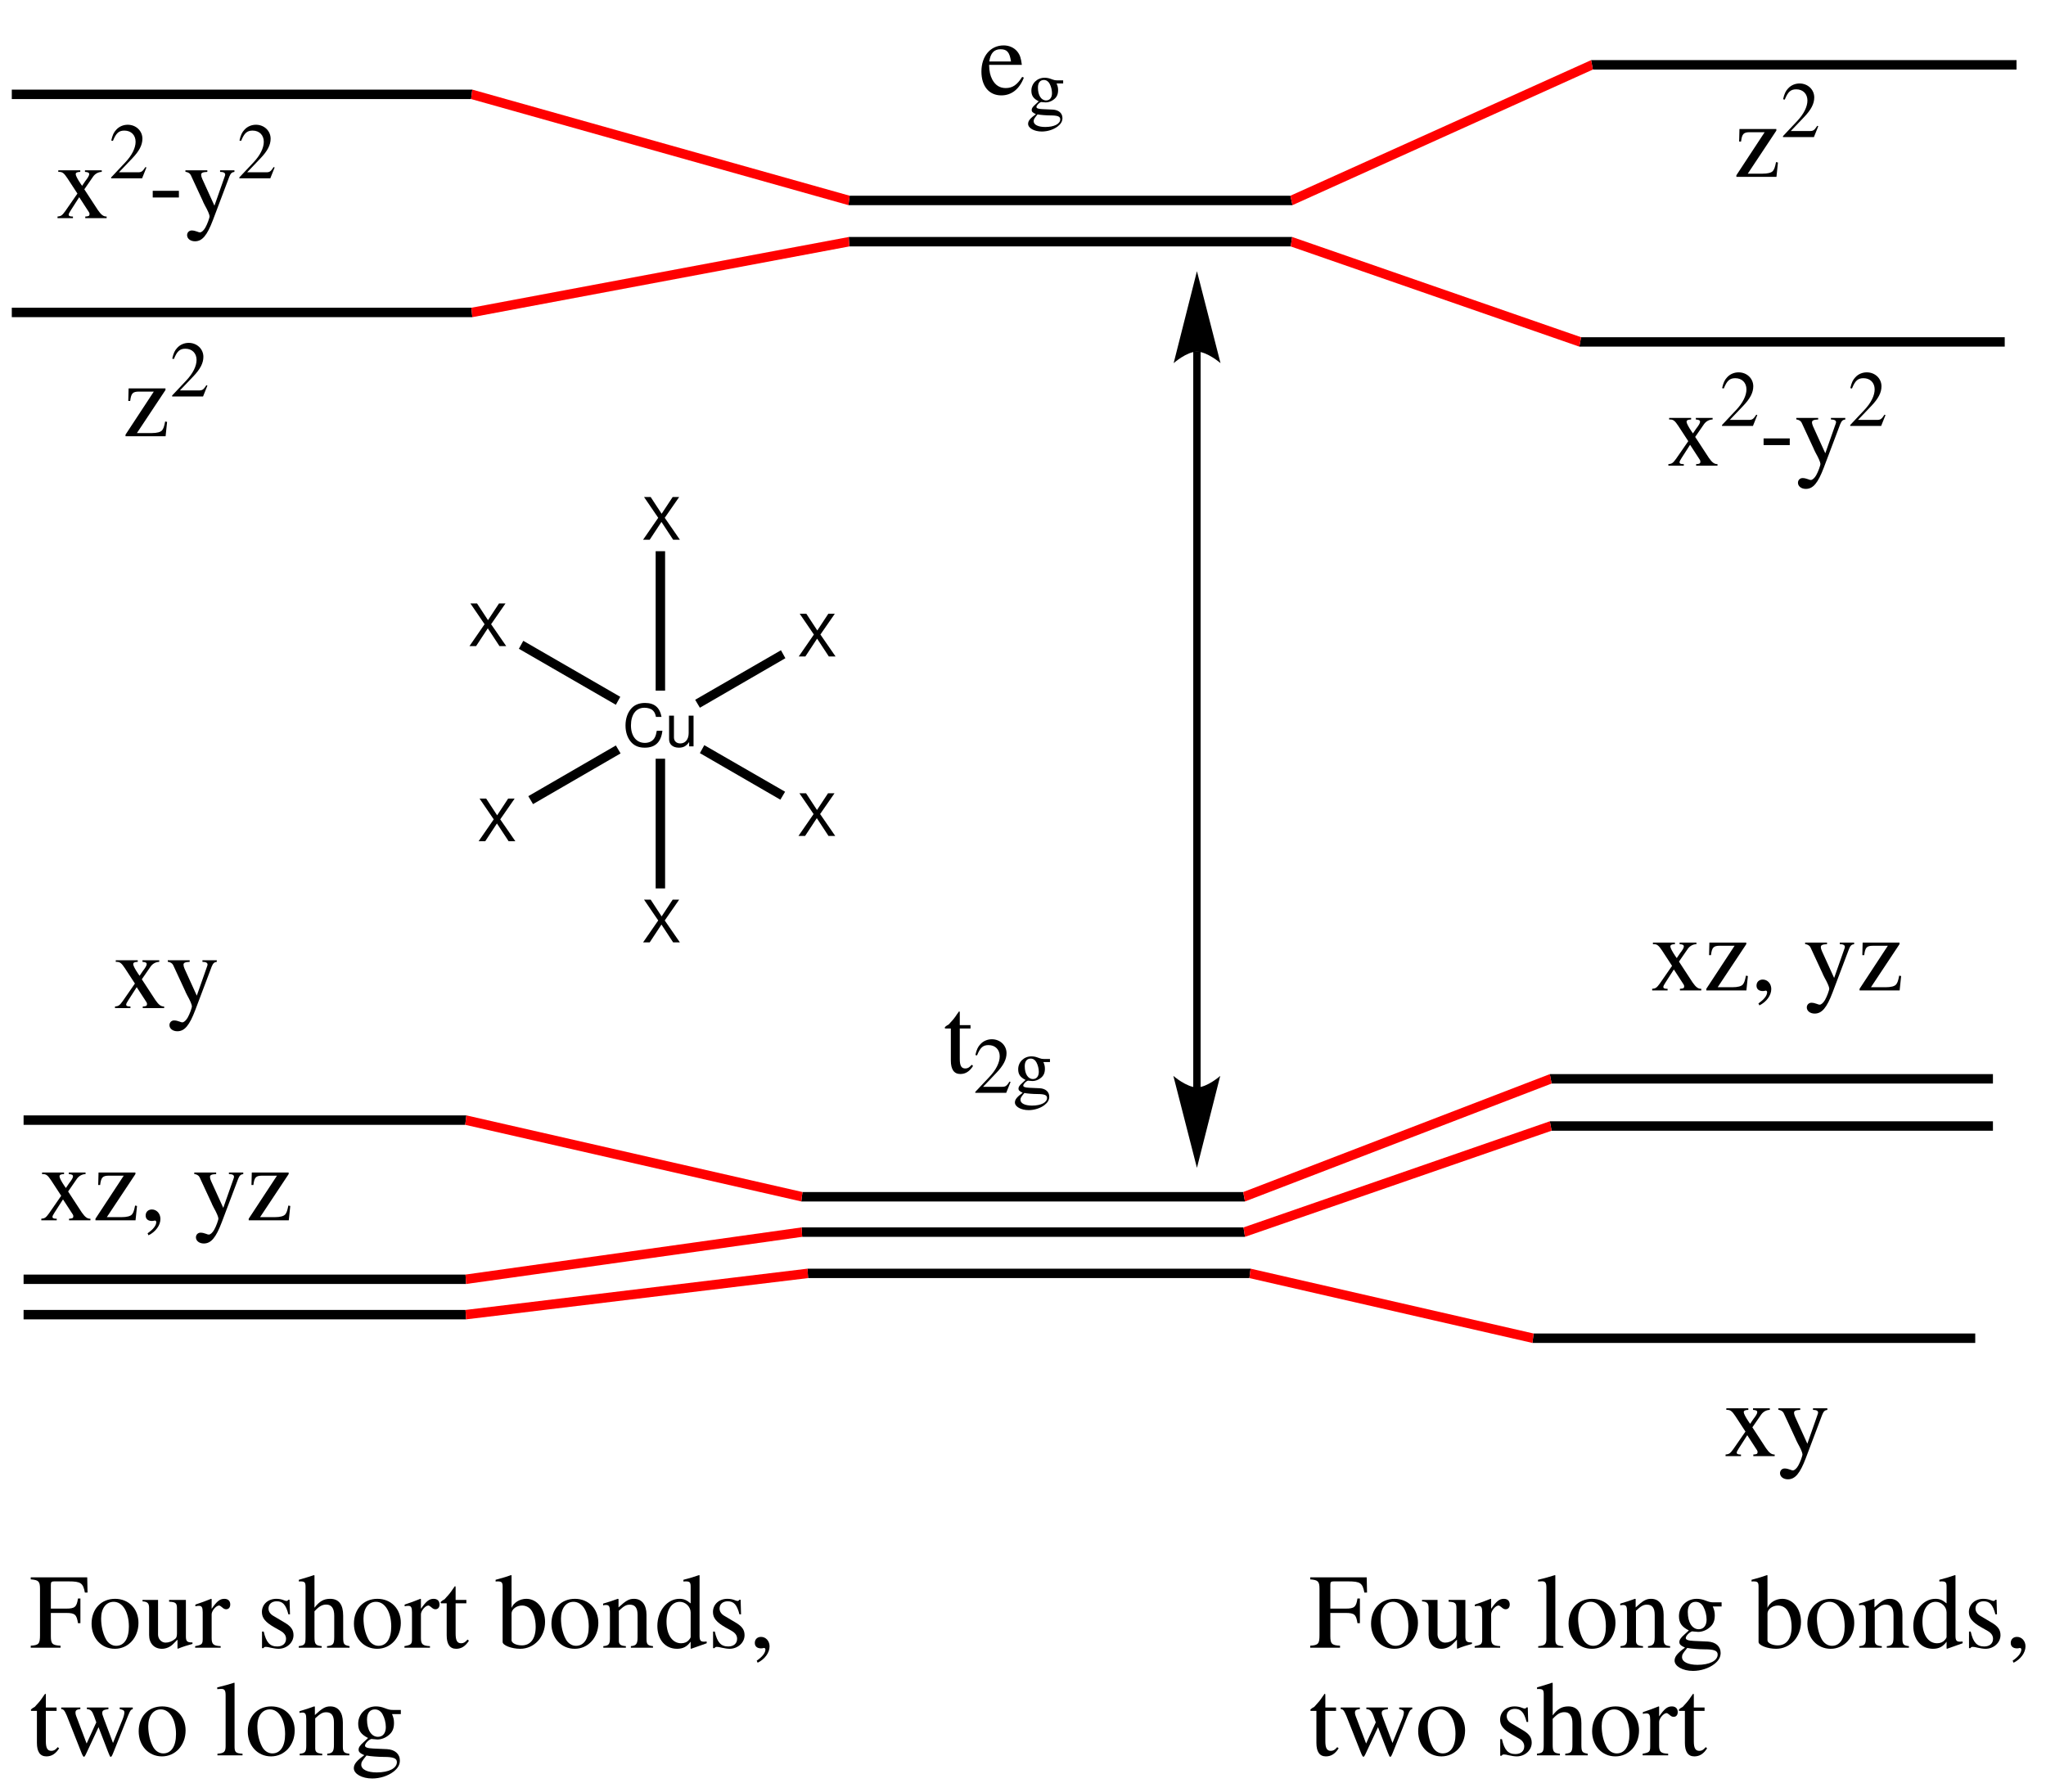 <?xml version="1.0" encoding="UTF-8"?>
<svg width="347pt" version="1.1" xmlns="http://www.w3.org/2000/svg" height="304pt" viewBox="0 0 347 304" xmlns:xlink="http://www.w3.org/1999/xlink">
 <defs>
  <clipPath id="Clip0">
   <path d="M0 0 L347 0 L347 304 L0 304 L0 0 Z" transform="translate(0, 0)"/>
  </clipPath>
 </defs>
 <g id="Background">
  <g id="Group1" clip-path="url(#Clip0)">
   <path style="fill:#000000; fill-rule:nonzero;stroke:none;" d="M78.1 0 L77.9 1.6 L0 1.6 L0 0 L78.1 0 Z" transform="translate(2, 15.2)"/>
   <path style="fill:#000000; fill-rule:nonzero;stroke:none;" d="M77.95 0 L78.1 1.6 L0 1.6 L0 0 L77.95 0 Z" transform="translate(2, 52.2)"/>
   <path style="fill:#000000; fill-rule:nonzero;stroke:none;" d="M75.1 0 L74.9 1.6 L0 1.6 L0 0 L75.1 0 Z" transform="translate(4, 189.2)"/>
   <path style="fill:#000000; fill-rule:nonzero;stroke:none;" d="M74.95 0 L75.05 1.6 L0 1.6 L0 0 L74.95 0 Z" transform="translate(4, 216.2)"/>
   <path style="fill:#000000; fill-rule:nonzero;stroke:none;" d="M74.95 0 L75.05 1.6 L0 1.6 L0 0 L74.95 0 Z" transform="translate(4, 222.2)"/>
   <path style="fill:#000000; fill-rule:nonzero;stroke:none;" d="M74.95 0 L75.3 1.6 L0 1.6 L0.2 0 L74.95 0 Z" transform="translate(143.9, 33.2)"/>
   <path style="fill:#000000; fill-rule:nonzero;stroke:none;" d="M75.2 0 L74.95 1.6 L0.1 1.6 L0 0 L75.2 0 Z" transform="translate(143.95, 40.2)"/>
   <path style="fill:#000000; fill-rule:nonzero;stroke:none;" d="M72.15 0 L72.15 1.6 L0.3 1.6 L0 0 L72.15 0 Z" transform="translate(269.85, 10.2)"/>
   <path style="fill:#000000; fill-rule:nonzero;stroke:none;" d="M72.15 0 L72.15 1.6 L0 1.6 L0.3 0 L72.15 0 Z" transform="translate(267.85, 57.2)"/>
   <path style="fill:#000000; fill-rule:nonzero;stroke:none;" d="M75.15 0 L75.15 1.6 L0.3 1.6 L0 0 L75.15 0 Z" transform="translate(262.85, 182.2)"/>
   <path style="fill:#000000; fill-rule:nonzero;stroke:none;" d="M75.15 0 L75.15 1.6 L0.3 1.6 L0 0 L75.15 0 Z" transform="translate(262.85, 190.2)"/>
   <path style="fill:#000000; fill-rule:nonzero;stroke:none;" d="M75.1 0 L75.1 1.6 L0 1.6 L0.2 0 L75.1 0 Z" transform="translate(259.9, 226.2)"/>
   <path style="fill:#000000; fill-rule:nonzero;stroke:none;" d="M74.95 0 L75.25 1.6 L0 1.6 L0.2 0 L74.95 0 Z" transform="translate(135.9, 202.2)"/>
   <path style="fill:#000000; fill-rule:nonzero;stroke:none;" d="M74.95 0 L75.2 1.6 L0.1 1.6 L0 0 L74.95 0 Z" transform="translate(135.95, 208.2)"/>
   <path style="fill:#000000; fill-rule:nonzero;stroke:none;" d="M75.15 0 L74.95 1.6 L0.1 1.6 L0 0 L75.15 0 Z" transform="translate(136.95, 215.2)"/>
   <path style="fill:#ff0000; fill-rule:nonzero;stroke:none;" d="M0.149 13.6 L0 12 L64 0 L64.1 1.6 L0.149 13.6 Z" transform="translate(79.95, 40.2)"/>
   <path style="fill:#ff0000; fill-rule:nonzero;stroke:none;" d="M0 1.6 L0.199 0 L64.2 18 L64 19.6 L0 1.6 Z" transform="translate(79.9, 15.2)"/>
   <path style="fill:#ff0000; fill-rule:nonzero;stroke:none;" d="M51 0 L51.3 1.6 L0.35 24.6 L0 23 L51 0 Z" transform="translate(218.85, 10.2)"/>
   <path style="fill:#ff0000; fill-rule:nonzero;stroke:none;" d="M49.25 17 L48.95 18.6 L0 1.6 L0.25 0 L49.25 17 Z" transform="translate(218.9, 40.2)"/>
   <path style="fill:#ff0000; fill-rule:nonzero;stroke:none;" d="M0 1.6 L0.199 0 L57.2 13 L57 14.6 L0 1.6 Z" transform="translate(78.9, 189.2)"/>
   <path style="fill:#ff0000; fill-rule:nonzero;stroke:none;" d="M52 0 L52.3 1.6 L0.3 21.6 L0 20 L52 0 Z" transform="translate(210.85, 182.2)"/>
   <path style="fill:#ff0000; fill-rule:nonzero;stroke:none;" d="M48.2 11 L48 12.6 L0 1.6 L0.2 0 L48.2 11 Z" transform="translate(211.9, 215.2)"/>
   <path style="fill:#ff0000; fill-rule:nonzero;stroke:none;" d="M51.95 0 L52.25 1.6 L0.25 19.6 L0 18 L51.95 0 Z" transform="translate(210.9, 190.2)"/>
   <path style="fill:#ff0000; fill-rule:nonzero;stroke:none;" d="M0.1 9.6 L0 8 L57 0 L57.1 1.6 L0.1 9.6 Z" transform="translate(78.95, 208.2)"/>
   <path style="fill:#ff0000; fill-rule:nonzero;stroke:none;" d="M0.1 8.6 L0 7 L58 0 L58.1 1.6 L0.1 8.6 Z" transform="translate(78.95, 215.2)"/>
   <path style="fill:#000000; fill-rule:evenodd;stroke:none;" d="M4.707 8.113 L8.332 8.113 L8.332 7.844 C7.773 7.844 7.414 7.555 6.856 6.762 L4.547 3.227 L6.043 1.062 C6.387 0.574 6.926 0.285 7.504 0.27 L7.504 0 L4.656 0 L4.656 0.27 C5.195 0.305 5.375 0.414 5.375 0.664 C5.375 0.883 5.16 1.262 4.707 1.836 C4.512 2.125 4.328 2.398 4.168 2.633 C4.094 2.504 4.004 2.379 3.914 2.27 C3.391 1.496 3.086 0.898 3.086 0.664 C3.086 0.395 3.32 0.285 3.859 0.27 L3.859 0 L0.129 0 L0.129 0.27 L0.289 0.27 C0.832 0.27 1.121 0.504 1.68 1.352 L3.375 3.949 L1.316 6.922 C0.777 7.664 0.598 7.789 0 7.844 L0 8.113 L2.617 8.113 L2.617 7.844 C2.094 7.844 1.895 7.754 1.895 7.52 C1.895 7.391 2.004 7.156 2.258 6.777 L3.68 4.562 L5.32 7.086 C5.395 7.195 5.43 7.285 5.43 7.41 C5.43 7.734 5.305 7.809 4.707 7.844 L4.707 8.113 Z" transform="translate(9.755, 28.887)"/>
   <path style="fill:#000000; fill-rule:evenodd;stroke:none;" d="M5.984 7.246 L5.812 7.18 C5.312 7.945 5.137 8.066 4.535 8.066 L1.32 8.066 L3.578 5.699 C4.777 4.449 5.301 3.43 5.301 2.367 C5.301 1.035 4.211 0 2.812 0 C2.07 0 1.371 0.293 0.875 0.832 C0.445 1.289 0.242 1.719 0.016 2.676 L0.297 2.742 C0.836 1.41 1.305 0.992 2.246 0.992 C3.391 0.992 4.145 1.762 4.145 2.891 C4.145 3.953 3.523 5.191 2.395 6.387 L0 8.93 L0 9.09 L5.246 9.09 L5.984 7.246 Z" transform="translate(18.852, 21.16)"/>
   <path style="fill:#000000; fill-rule:evenodd;stroke:none;" d="M0 0 L0 1.133 L4.438 1.133 L4.438 0 L0 0 Z" transform="translate(25.903, 32.367)"/>
   <path style="fill:#000000; fill-rule:evenodd;stroke:none;" d="M8.312 0 L5.879 0 L5.879 0.27 C6.453 0.27 6.742 0.43 6.742 0.719 C6.742 0.793 6.726 0.898 6.672 1.027 L4.922 6.004 L2.848 1.441 C2.738 1.188 2.668 0.938 2.668 0.754 C2.668 0.43 2.938 0.305 3.715 0.27 L3.715 0 L0 0 L0 0.25 C0.469 0.324 0.773 0.52 0.918 0.828 L2.973 5.266 L3.027 5.41 L3.297 5.949 C3.785 6.816 4.074 7.5 4.094 7.789 C4.109 8.059 3.695 9.176 3.371 9.734 C3.102 10.207 2.738 10.531 2.469 10.531 C2.359 10.531 2.199 10.492 2 10.402 C1.676 10.277 1.351 10.207 1.062 10.207 C0.629 10.207 0.285 10.547 0.285 11 C0.285 11.594 0.848 12.043 1.621 12.043 C2.848 12.043 3.676 11.055 4.668 8.438 L7.445 1.082 C7.68 0.504 7.879 0.324 8.312 0.27 L8.312 0 Z" transform="translate(31.447, 28.887)"/>
   <path style="fill:#000000; fill-rule:evenodd;stroke:none;" d="M5.984 7.246 L5.812 7.18 C5.312 7.945 5.137 8.066 4.535 8.066 L1.32 8.066 L3.578 5.699 C4.777 4.449 5.301 3.43 5.301 2.367 C5.301 1.035 4.211 0 2.812 0 C2.07 0 1.371 0.293 0.875 0.832 C0.445 1.289 0.242 1.719 0.016 2.676 L0.297 2.742 C0.836 1.41 1.305 0.992 2.246 0.992 C3.391 0.992 4.144 1.762 4.144 2.891 C4.144 3.953 3.523 5.191 2.394 6.387 L0 8.93 L0 9.09 L5.246 9.09 L5.984 7.246 Z" transform="translate(40.596, 21.16)"/>
   <path style="fill:#000000; fill-rule:evenodd;stroke:none;" d="M7.051 5.68 L6.726 5.606 C6.543 6.508 6.438 6.797 6.203 7.102 C5.949 7.41 5.336 7.574 4.418 7.574 L1.93 7.574 L6.777 0.27 L6.777 0 L0.523 0 L0.469 2.125 L0.793 2.125 C0.953 0.809 1.226 0.539 2.309 0.539 L4.797 0.539 L0 7.844 L0 8.113 L6.797 8.113 L7.051 5.68 Z" transform="translate(21.288, 65.887)"/>
   <path style="fill:#000000; fill-rule:evenodd;stroke:none;" d="M5.984 7.246 L5.812 7.18 C5.312 7.945 5.137 8.066 4.535 8.066 L1.32 8.066 L3.578 5.699 C4.777 4.449 5.301 3.43 5.301 2.367 C5.301 1.035 4.211 0 2.812 0 C2.07 0 1.371 0.293 0.875 0.832 C0.445 1.289 0.242 1.719 0.016 2.676 L0.297 2.742 C0.836 1.41 1.305 0.992 2.246 0.992 C3.391 0.992 4.144 1.762 4.144 2.891 C4.144 3.953 3.523 5.191 2.394 6.387 L0 8.93 L0 9.09 L5.246 9.09 L5.984 7.246 Z" transform="translate(29.193, 58.16)"/>
   <path style="fill:#000000; fill-rule:evenodd;stroke:none;" d="M7.051 5.68 L6.727 5.606 C6.543 6.508 6.438 6.797 6.203 7.102 C5.95 7.41 5.336 7.574 4.418 7.574 L1.93 7.574 L6.778 0.27 L6.778 0 L0.524 0 L0.469 2.125 L0.793 2.125 C0.953 0.809 1.227 0.539 2.309 0.539 L4.797 0.539 L0 7.844 L0 8.113 L6.797 8.113 L7.051 5.68 Z" transform="translate(294.488, 21.887)"/>
   <path style="fill:#000000; fill-rule:evenodd;stroke:none;" d="M5.984 7.246 L5.812 7.18 C5.312 7.945 5.136 8.066 4.535 8.066 L1.32 8.066 L3.578 5.699 C4.777 4.449 5.3 3.43 5.3 2.367 C5.3 1.035 4.21 0 2.812 0 C2.07 0 1.371 0.293 0.875 0.832 C0.445 1.289 0.242 1.719 0.015 2.676 L0.296 2.742 C0.835 1.41 1.304 0.992 2.246 0.992 C3.39 0.992 4.144 1.762 4.144 2.891 C4.144 3.953 3.523 5.191 2.394 6.387 L0 8.93 L0 9.09 L5.246 9.09 L5.984 7.246 Z" transform="translate(302.394, 14.16)"/>
   <path style="fill:#000000; fill-rule:evenodd;stroke:none;" d="M4.707 8.113 L8.332 8.113 L8.332 7.844 C7.774 7.844 7.414 7.555 6.856 6.762 L4.547 3.227 L6.043 1.062 C6.387 0.574 6.926 0.285 7.504 0.27 L7.504 0 L4.656 0 L4.656 0.27 C5.195 0.305 5.375 0.414 5.375 0.664 C5.375 0.883 5.16 1.262 4.707 1.836 C4.512 2.125 4.328 2.398 4.168 2.633 C4.094 2.504 4.004 2.379 3.914 2.27 C3.391 1.496 3.086 0.898 3.086 0.664 C3.086 0.395 3.32 0.285 3.859 0.27 L3.859 0 L0.129 0 L0.129 0.27 L0.289 0.27 C0.832 0.27 1.121 0.504 1.68 1.352 L3.375 3.949 L1.316 6.922 C0.777 7.664 0.598 7.789 0 7.844 L0 8.113 L2.617 8.113 L2.617 7.844 C2.094 7.844 1.895 7.754 1.895 7.52 C1.895 7.391 2.004 7.156 2.258 6.777 L3.68 4.562 L5.32 7.086 C5.395 7.195 5.43 7.285 5.43 7.41 C5.43 7.734 5.305 7.809 4.707 7.844 L4.707 8.113 Z" transform="translate(282.955, 70.887)"/>
   <path style="fill:#000000; fill-rule:evenodd;stroke:none;" d="M5.984 7.246 L5.812 7.18 C5.312 7.945 5.136 8.066 4.535 8.066 L1.32 8.066 L3.578 5.699 C4.777 4.449 5.301 3.43 5.301 2.367 C5.301 1.035 4.211 0 2.812 0 C2.07 0 1.371 0.293 0.875 0.832 C0.445 1.289 0.242 1.719 0.015 2.676 L0.297 2.742 C0.836 1.41 1.304 0.992 2.246 0.992 C3.39 0.992 4.144 1.762 4.144 2.891 C4.144 3.953 3.523 5.191 2.394 6.387 L0 8.93 L0 9.09 L5.246 9.09 L5.984 7.246 Z" transform="translate(292.053, 63.16)"/>
   <path style="fill:#000000; fill-rule:evenodd;stroke:none;" d="M0 0 L0 1.133 L4.437 1.133 L4.437 0 L0 0 Z" transform="translate(299.104, 74.367)"/>
   <path style="fill:#000000; fill-rule:evenodd;stroke:none;" d="M8.313 0 L5.879 0 L5.879 0.27 C6.454 0.27 6.743 0.43 6.743 0.719 C6.743 0.793 6.727 0.898 6.672 1.027 L4.922 6.004 L2.848 1.441 C2.739 1.188 2.668 0.938 2.668 0.754 C2.668 0.43 2.938 0.305 3.715 0.27 L3.715 0 L0 0 L0 0.25 C0.469 0.324 0.774 0.52 0.918 0.828 L2.973 5.266 L3.028 5.41 L3.297 5.949 C3.786 6.816 4.075 7.5 4.094 7.789 C4.11 8.059 3.696 9.176 3.372 9.734 C3.102 10.207 2.739 10.531 2.469 10.531 C2.36 10.531 2.2 10.492 2 10.402 C1.676 10.277 1.352 10.207 1.063 10.207 C0.629 10.207 0.286 10.547 0.286 11 C0.286 11.594 0.848 12.043 1.622 12.043 C2.848 12.043 3.676 11.055 4.668 8.438 L7.446 1.082 C7.68 0.504 7.879 0.324 8.313 0.27 L8.313 0 Z" transform="translate(304.647, 70.887)"/>
   <path style="fill:#000000; fill-rule:evenodd;stroke:none;" d="M5.984 7.246 L5.812 7.18 C5.312 7.945 5.137 8.066 4.535 8.066 L1.32 8.066 L3.578 5.699 C4.777 4.449 5.301 3.43 5.301 2.367 C5.301 1.035 4.211 0 2.812 0 C2.07 0 1.371 0.293 0.875 0.832 C0.445 1.289 0.242 1.719 0.016 2.676 L0.297 2.742 C0.836 1.41 1.305 0.992 2.246 0.992 C3.391 0.992 4.144 1.762 4.144 2.891 C4.144 3.953 3.523 5.191 2.394 6.387 L0 8.93 L0 9.09 L5.246 9.09 L5.984 7.246 Z" transform="translate(313.796, 63.16)"/>
   <path style="fill:#000000; fill-rule:evenodd;stroke:none;" d="M4.707 8.113 L8.332 8.113 L8.332 7.843 C7.773 7.843 7.414 7.554 6.856 6.761 L4.547 3.226 L6.043 1.062 C6.387 0.574 6.926 0.285 7.504 0.269 L7.504 0 L4.656 0 L4.656 0.269 C5.195 0.304 5.375 0.414 5.375 0.664 C5.375 0.883 5.16 1.261 4.707 1.836 C4.512 2.125 4.328 2.398 4.168 2.633 C4.094 2.504 4.004 2.379 3.914 2.269 C3.391 1.496 3.086 0.898 3.086 0.664 C3.086 0.394 3.32 0.285 3.859 0.269 L3.859 0 L0.129 0 L0.129 0.269 L0.289 0.269 C0.832 0.269 1.121 0.504 1.68 1.351 L3.375 3.949 L1.316 6.922 C0.777 7.664 0.598 7.789 0 7.843 L0 8.113 L2.617 8.113 L2.617 7.843 C2.094 7.843 1.895 7.754 1.895 7.519 C1.895 7.39 2.004 7.156 2.258 6.777 L3.68 4.562 L5.32 7.086 C5.394 7.195 5.43 7.285 5.43 7.41 C5.43 7.734 5.305 7.808 4.707 7.843 L4.707 8.113 Z" transform="translate(19.505, 162.887)"/>
   <path style="fill:#000000; fill-rule:evenodd;stroke:none;" d="M8.312 0 L5.879 0 L5.879 0.269 C6.453 0.269 6.742 0.429 6.742 0.718 C6.742 0.793 6.727 0.898 6.672 1.027 L4.922 6.004 L2.848 1.441 C2.738 1.187 2.668 0.937 2.668 0.754 C2.668 0.429 2.938 0.304 3.715 0.269 L3.715 0 L0 0 L0 0.25 C0.469 0.324 0.773 0.519 0.918 0.828 L2.973 5.265 L3.027 5.41 L3.297 5.949 C3.785 6.816 4.074 7.5 4.094 7.789 C4.109 8.058 3.695 9.176 3.371 9.734 C3.102 10.207 2.738 10.531 2.469 10.531 C2.359 10.531 2.199 10.492 2 10.402 C1.676 10.277 1.352 10.207 1.062 10.207 C0.629 10.207 0.285 10.547 0.285 11 C0.285 11.593 0.848 12.043 1.621 12.043 C2.848 12.043 3.676 11.054 4.668 8.437 L7.445 1.082 C7.68 0.504 7.879 0.324 8.312 0.269 L8.312 0 Z" transform="translate(28.454, 162.887)"/>
   <path style="fill:#000000; fill-rule:evenodd;stroke:none;" d="M4.707 8.113 L8.332 8.113 L8.332 7.843 C7.774 7.843 7.414 7.554 6.856 6.761 L4.547 3.226 L6.043 1.062 C6.387 0.574 6.926 0.285 7.504 0.269 L7.504 0 L4.657 0 L4.657 0.269 C5.196 0.304 5.375 0.414 5.375 0.664 C5.375 0.883 5.16 1.261 4.707 1.836 C4.512 2.125 4.328 2.398 4.168 2.633 C4.094 2.504 4.004 2.379 3.914 2.269 C3.391 1.496 3.086 0.898 3.086 0.664 C3.086 0.394 3.321 0.285 3.86 0.269 L3.86 0 L0.129 0 L0.129 0.269 L0.289 0.269 C0.832 0.269 1.121 0.504 1.68 1.351 L3.375 3.949 L1.317 6.922 C0.778 7.664 0.598 7.789 0 7.843 L0 8.113 L2.617 8.113 L2.617 7.843 C2.094 7.843 1.895 7.754 1.895 7.519 C1.895 7.39 2.004 7.156 2.258 6.777 L3.68 4.562 L5.321 7.086 C5.395 7.195 5.43 7.285 5.43 7.41 C5.43 7.734 5.305 7.808 4.707 7.843 L4.707 8.113 Z" transform="translate(292.654, 238.887)"/>
   <path style="fill:#000000; fill-rule:evenodd;stroke:none;" d="M8.312 0 L5.878 0 L5.878 0.269 C6.453 0.269 6.742 0.429 6.742 0.718 C6.742 0.793 6.726 0.898 6.671 1.027 L4.921 6.004 L2.847 1.441 C2.738 1.187 2.667 0.937 2.667 0.754 C2.667 0.429 2.937 0.304 3.714 0.269 L3.714 0 L0 0 L0 0.25 C0.468 0.324 0.773 0.519 0.917 0.828 L2.972 5.265 L3.027 5.41 L3.296 5.949 C3.785 6.816 4.074 7.5 4.093 7.789 C4.109 8.058 3.695 9.176 3.371 9.734 C3.101 10.207 2.738 10.531 2.468 10.531 C2.359 10.531 2.199 10.492 2 10.402 C1.675 10.277 1.351 10.207 1.062 10.207 C0.628 10.207 0.285 10.547 0.285 11 C0.285 11.593 0.847 12.043 1.621 12.043 C2.847 12.043 3.675 11.054 4.667 8.437 L7.445 1.082 C7.679 0.504 7.878 0.324 8.312 0.269 L8.312 0 Z" transform="translate(301.604, 238.887)"/>
   <path style="fill:#000000; fill-rule:evenodd;stroke:none;" d="M4.707 8.113 L8.332 8.113 L8.332 7.843 C7.773 7.843 7.414 7.554 6.856 6.761 L4.547 3.226 L6.043 1.062 C6.387 0.574 6.926 0.285 7.504 0.269 L7.504 0 L4.656 0 L4.656 0.269 C5.195 0.304 5.375 0.414 5.375 0.664 C5.375 0.883 5.16 1.261 4.707 1.836 C4.512 2.125 4.328 2.398 4.168 2.633 C4.094 2.504 4.004 2.379 3.914 2.269 C3.391 1.496 3.086 0.898 3.086 0.664 C3.086 0.394 3.32 0.285 3.859 0.269 L3.859 0 L0.129 0 L0.129 0.269 L0.289 0.269 C0.832 0.269 1.121 0.504 1.68 1.351 L3.375 3.949 L1.316 6.922 C0.777 7.664 0.598 7.789 0 7.843 L0 8.113 L2.617 8.113 L2.617 7.843 C2.094 7.843 1.895 7.754 1.895 7.519 C1.895 7.39 2.004 7.156 2.258 6.777 L3.68 4.562 L5.32 7.086 C5.395 7.195 5.43 7.285 5.43 7.41 C5.43 7.734 5.305 7.808 4.707 7.843 L4.707 8.113 Z" transform="translate(7.005, 198.887)"/>
   <path style="fill:#000000; fill-rule:evenodd;stroke:none;" d="M7.051 5.679 L6.726 5.605 C6.543 6.508 6.438 6.797 6.203 7.101 C5.949 7.41 5.336 7.574 4.418 7.574 L1.93 7.574 L6.777 0.269 L6.777 0 L0.523 0 L0.469 2.125 L0.793 2.125 C0.953 0.808 1.226 0.539 2.309 0.539 L4.797 0.539 L0 7.843 L0 8.113 L6.797 8.113 L7.051 5.679 Z" transform="translate(16.189, 198.887)"/>
   <path style="fill:#000000; fill-rule:evenodd;stroke:none;" d="M0.484 4.383 C1.691 3.789 2.504 2.688 2.504 1.606 C2.504 0.703 1.875 0 1.062 0 C0.43 0 0 0.414 0 1.028 C0 1.606 0.395 1.949 1.062 1.949 C1.188 1.949 1.297 1.93 1.406 1.91 C1.512 1.875 1.512 1.875 1.551 1.875 C1.691 1.875 1.801 1.985 1.801 2.129 C1.801 2.707 1.297 3.371 0.324 4.039 L0.484 4.383 Z" transform="translate(24.703, 205.16)"/>
   <path style="fill:#000000; fill-rule:evenodd;stroke:none;" d="M8.312 0 L5.879 0 L5.879 0.269 C6.453 0.269 6.742 0.429 6.742 0.718 C6.742 0.793 6.727 0.898 6.672 1.027 L4.922 6.004 L2.848 1.441 C2.738 1.187 2.668 0.937 2.668 0.754 C2.668 0.429 2.938 0.304 3.715 0.269 L3.715 0 L0 0 L0 0.25 C0.469 0.324 0.773 0.519 0.918 0.828 L2.973 5.265 L3.027 5.41 L3.297 5.949 C3.785 6.816 4.074 7.5 4.094 7.789 C4.109 8.058 3.695 9.176 3.371 9.734 C3.102 10.207 2.738 10.531 2.469 10.531 C2.359 10.531 2.199 10.492 2 10.402 C1.676 10.277 1.352 10.207 1.062 10.207 C0.629 10.207 0.285 10.547 0.285 11 C0.285 11.593 0.848 12.043 1.621 12.043 C2.848 12.043 3.676 11.054 4.668 8.437 L7.445 1.082 C7.68 0.504 7.879 0.324 8.312 0.269 L8.312 0 Z" transform="translate(32.945, 198.887)"/>
   <path style="fill:#000000; fill-rule:evenodd;stroke:none;" d="M7.051 5.679 L6.727 5.605 C6.543 6.508 6.438 6.797 6.203 7.101 C5.949 7.41 5.336 7.574 4.418 7.574 L1.93 7.574 L6.777 0.269 L6.777 0 L0.523 0 L0.469 2.125 L0.793 2.125 C0.953 0.808 1.227 0.539 2.309 0.539 L4.797 0.539 L0 7.843 L0 8.113 L6.797 8.113 L7.051 5.679 Z" transform="translate(42.18, 198.887)"/>
   <path style="fill:#000000; fill-rule:evenodd;stroke:none;" d="M4.707 8.113 L8.332 8.113 L8.332 7.843 C7.774 7.843 7.414 7.554 6.856 6.761 L4.547 3.226 L6.043 1.062 C6.387 0.574 6.926 0.285 7.504 0.269 L7.504 0 L4.656 0 L4.656 0.269 C5.195 0.304 5.375 0.414 5.375 0.664 C5.375 0.883 5.16 1.261 4.707 1.836 C4.512 2.125 4.328 2.398 4.168 2.633 C4.094 2.504 4.004 2.379 3.914 2.269 C3.391 1.496 3.086 0.898 3.086 0.664 C3.086 0.394 3.32 0.285 3.859 0.269 L3.859 0 L0.129 0 L0.129 0.269 L0.289 0.269 C0.832 0.269 1.121 0.504 1.68 1.351 L3.375 3.949 L1.316 6.922 C0.777 7.664 0.598 7.789 0 7.843 L0 8.113 L2.617 8.113 L2.617 7.843 C2.094 7.843 1.895 7.754 1.895 7.519 C1.895 7.39 2.004 7.156 2.258 6.777 L3.68 4.562 L5.32 7.086 C5.395 7.195 5.43 7.285 5.43 7.41 C5.43 7.734 5.305 7.808 4.707 7.843 L4.707 8.113 Z" transform="translate(280.205, 159.887)"/>
   <path style="fill:#000000; fill-rule:evenodd;stroke:none;" d="M7.05 5.679 L6.726 5.605 C6.543 6.508 6.437 6.797 6.203 7.101 C5.949 7.41 5.336 7.574 4.418 7.574 L1.929 7.574 L6.777 0.269 L6.777 0 L0.523 0 L0.468 2.125 L0.793 2.125 C0.953 0.808 1.226 0.539 2.308 0.539 L4.797 0.539 L0 7.843 L0 8.113 L6.797 8.113 L7.05 5.679 Z" transform="translate(289.389, 159.887)"/>
   <path style="fill:#000000; fill-rule:evenodd;stroke:none;" d="M0.485 4.383 C1.692 3.789 2.504 2.688 2.504 1.606 C2.504 0.703 1.875 0 1.063 0 C0.43 0 0 0.414 0 1.028 C0 1.606 0.395 1.949 1.063 1.949 C1.188 1.949 1.297 1.93 1.407 1.91 C1.512 1.875 1.512 1.875 1.551 1.875 C1.692 1.875 1.801 1.985 1.801 2.129 C1.801 2.707 1.297 3.371 0.325 4.039 L0.485 4.383 Z" transform="translate(297.903, 166.16)"/>
   <path style="fill:#000000; fill-rule:evenodd;stroke:none;" d="M8.312 0 L5.878 0 L5.878 0.269 C6.453 0.269 6.742 0.429 6.742 0.718 C6.742 0.793 6.726 0.898 6.671 1.027 L4.921 6.004 L2.847 1.441 C2.738 1.187 2.667 0.937 2.667 0.754 C2.667 0.429 2.937 0.304 3.714 0.269 L3.714 0 L0 0 L0 0.25 C0.468 0.324 0.773 0.519 0.917 0.828 L2.972 5.265 L3.027 5.41 L3.296 5.949 C3.785 6.816 4.074 7.5 4.093 7.789 C4.109 8.058 3.695 9.176 3.371 9.734 C3.101 10.207 2.738 10.531 2.468 10.531 C2.359 10.531 2.199 10.492 2 10.402 C1.675 10.277 1.351 10.207 1.062 10.207 C0.628 10.207 0.285 10.547 0.285 11 C0.285 11.593 0.847 12.043 1.621 12.043 C2.847 12.043 3.675 11.054 4.667 8.437 L7.445 1.082 C7.679 0.504 7.878 0.324 8.312 0.269 L8.312 0 Z" transform="translate(306.146, 159.887)"/>
   <path style="fill:#000000; fill-rule:evenodd;stroke:none;" d="M7.051 5.679 L6.726 5.605 C6.543 6.508 6.437 6.797 6.203 7.101 C5.949 7.41 5.336 7.574 4.418 7.574 L1.93 7.574 L6.777 0.269 L6.777 0 L0.523 0 L0.469 2.125 L0.793 2.125 C0.953 0.808 1.226 0.539 2.308 0.539 L4.797 0.539 L0 7.843 L0 8.113 L6.797 8.113 L7.051 5.679 Z" transform="translate(315.38, 159.887)"/>
   <path style="fill:#000000; fill-rule:evenodd;stroke:none;" d="M4.364 2.328 L2.543 2.328 L2.543 0.234 C2.543 0.054 2.524 0 2.418 0 L2.055 0.504 C1.75 0.992 1.387 1.441 0.973 1.875 C0.559 2.343 0.793 2.144 0.305 2.433 C0.11 2.562 0 2.668 0 2.777 C0 2.832 0.02 2.867 0.071 2.902 L1.028 2.902 L1.028 8.332 C1.028 9.847 1.571 10.621 2.633 10.621 C3.516 10.621 4.204 10.187 4.797 9.25 L4.563 9.054 C4.164 9.523 3.879 9.683 3.481 9.683 C2.813 9.683 2.543 9.214 2.543 8.062 L2.543 2.902 L4.364 2.902 L4.364 2.328 Z" transform="translate(160.234, 171.559)"/>
   <path style="fill:#000000; fill-rule:evenodd;stroke:none;" d="M5.985 7.246 L5.813 7.18 C5.313 7.945 5.137 8.067 4.535 8.067 L1.321 8.067 L3.578 5.699 C4.778 4.449 5.301 3.43 5.301 2.367 C5.301 1.035 4.211 0 2.813 0 C2.071 0 1.371 0.293 0.875 0.832 C0.446 1.289 0.242 1.719 0.016 2.676 L0.297 2.742 C0.836 1.41 1.305 0.992 2.246 0.992 C3.391 0.992 4.145 1.762 4.145 2.891 C4.145 3.953 3.524 5.192 2.395 6.387 L0 8.93 L0 9.09 L5.246 9.09 L5.985 7.246 Z" transform="translate(165.406, 176.285)"/>
   <path style="fill:#000000; fill-rule:evenodd;stroke:none;" d="M5.945 0.968 L5.945 0.445 L4.91 0.445 C4.641 0.445 4.426 0.406 4.172 0.308 L3.875 0.203 C3.523 0.066 3.148 0 2.801 0 C1.535 0 0.555 0.957 0.555 2.191 C0.555 3.039 0.902 3.55 1.805 3.996 C1.617 4.171 1.426 4.359 1.226 4.535 C0.781 4.921 0.605 5.191 0.605 5.46 C0.605 5.757 0.754 5.906 1.32 6.175 C0.351 6.875 0 7.316 0 7.816 C0 8.542 1.039 9.121 2.328 9.121 C3.297 9.121 4.32 8.796 5.019 8.257 C5.57 7.828 5.824 7.382 5.824 6.847 C5.824 6.011 5.191 5.46 4.199 5.406 L2.461 5.328 C1.738 5.3 1.414 5.179 1.414 4.964 C1.414 4.695 1.859 4.222 2.219 4.117 L2.476 4.144 C2.719 4.171 2.906 4.183 2.988 4.183 C3.457 4.183 3.98 3.996 4.387 3.66 C4.871 3.281 5.086 2.812 5.086 2.097 C5.086 1.695 5.019 1.386 4.828 0.968 L5.945 0.968 Z M1.601 6.214 C2.059 6.308 3.121 6.39 3.781 6.39 C5.004 6.39 5.449 6.562 5.449 7.046 C5.449 7.828 4.426 8.351 2.906 8.351 C1.711 8.351 0.941 7.976 0.941 7.371 C0.941 7.062 1.039 6.898 1.601 6.214 Z M1.668 1.64 C1.668 0.847 2.047 0.378 2.664 0.378 C3.082 0.378 3.43 0.605 3.644 1.007 C3.902 1.48 4.051 2.085 4.051 2.625 C4.051 3.375 3.672 3.847 3.055 3.847 C2.219 3.847 1.668 2.972 1.668 1.683 L1.668 1.64 Z" transform="translate(172.129, 179.188)"/>
   <path style="fill:#000000; fill-rule:evenodd;stroke:none;" d="M6.91 5.34 C6.043 6.711 5.266 7.234 4.114 7.234 C3.121 7.234 2.364 6.766 1.84 5.789 C1.481 5.086 1.336 4.457 1.301 3.301 L6.856 3.301 C6.711 2.129 6.531 1.605 6.078 1.031 C5.539 0.379 4.707 0 3.77 0 C1.535 0 0 1.805 0 4.437 C0 6.926 1.301 8.477 3.375 8.477 C5.106 8.477 6.442 7.414 7.196 5.465 L6.91 5.34 Z M1.336 2.723 C1.535 1.301 2.149 0.652 3.246 0.652 C4.348 0.652 4.781 1.156 5.016 2.723 L1.336 2.723 Z" transform="translate(166.449, 7.703)"/>
   <path style="fill:#000000; fill-rule:evenodd;stroke:none;" d="M5.946 0.969 L5.946 0.445 L4.91 0.445 C4.641 0.445 4.426 0.406 4.172 0.309 L3.875 0.203 C3.524 0.066 3.149 0 2.801 0 C1.535 0 0.555 0.957 0.555 2.191 C0.555 3.039 0.903 3.551 1.805 3.996 C1.617 4.172 1.426 4.359 1.227 4.535 C0.781 4.922 0.606 5.191 0.606 5.461 C0.606 5.758 0.754 5.906 1.321 6.176 C0.352 6.875 0 7.316 0 7.816 C0 8.543 1.039 9.121 2.328 9.121 C3.297 9.121 4.321 8.797 5.02 8.258 C5.571 7.828 5.824 7.383 5.824 6.848 C5.824 6.012 5.192 5.461 4.199 5.406 L2.461 5.328 C1.738 5.301 1.414 5.18 1.414 4.965 C1.414 4.695 1.86 4.223 2.219 4.117 L2.477 4.144 C2.719 4.172 2.906 4.184 2.988 4.184 C3.457 4.184 3.981 3.996 4.387 3.66 C4.871 3.281 5.086 2.812 5.086 2.098 C5.086 1.695 5.02 1.387 4.828 0.969 L5.946 0.969 Z M1.602 6.215 C2.059 6.309 3.121 6.391 3.781 6.391 C5.004 6.391 5.449 6.562 5.449 7.047 C5.449 7.828 4.426 8.352 2.906 8.352 C1.711 8.352 0.942 7.977 0.942 7.371 C0.942 7.062 1.039 6.898 1.602 6.215 Z M1.668 1.641 C1.668 0.848 2.047 0.379 2.664 0.379 C3.082 0.379 3.43 0.606 3.645 1.008 C3.903 1.48 4.051 2.086 4.051 2.625 C4.051 3.375 3.672 3.848 3.055 3.848 C2.219 3.848 1.668 2.973 1.668 1.684 L1.668 1.641 Z" transform="translate(174.366, 13.188)"/>
   <path style="fill:none;stroke:#000000; stroke-width:1.25; stroke-linecap:butt; stroke-linejoin:miter; stroke-dasharray:none;" d="M0 124.9 L0 0 " transform="translate(203, 59.6)"/>
   <path style="fill:#000000; fill-rule:nonzero;stroke:none;" d="M4 15.6 L7.95 0 C7.95 0 5.75 1.95 4 1.95 C2.25 1.95 0 0 0 0 L4 15.6 L4 15.6 " transform="translate(199, 182.5)"/>
   <path style="fill:#000000; fill-rule:nonzero;stroke:none;" d="M3.95 0 L7.95 15.6 C7.95 15.6 5.7 13.65 3.95 13.65 C2.2 13.65 0 15.6 0 15.6 L3.95 0 L3.95 0 " transform="translate(199.05, 46)"/>
   <path style="fill:#000000; fill-rule:evenodd;stroke:none;" d="M8.422 7.773 L8.422 3.589 L8.008 3.589 C7.793 5.031 7.469 5.3 6.023 5.3 L3.41 5.3 L3.41 1.296 C3.41 0.792 3.5 0.683 3.988 0.683 L6.441 0.683 C8.477 0.683 8.875 0.957 9.18 2.578 L9.633 2.578 L9.578 0 L0 0 L0 0.343 C1.336 0.449 1.57 0.683 1.57 1.964 L1.57 9.773 C1.57 11.269 1.371 11.503 0 11.593 L0 11.937 L5.051 11.937 L5.051 11.593 C3.664 11.523 3.41 11.269 3.41 9.972 L3.41 6.039 L6.023 6.039 C7.484 6.039 7.793 6.312 8.008 7.773 L8.422 7.773 Z" transform="translate(5.215, 267.563)"/>
   <path style="fill:#000000; fill-rule:evenodd;stroke:none;" d="M3.984 0 C1.621 0 0 1.735 0 4.223 C0 6.676 1.676 8.477 3.949 8.477 C6.223 8.477 7.953 6.582 7.953 4.078 C7.953 1.695 6.293 0 3.984 0 Z M3.75 0.508 C5.266 0.508 6.328 2.238 6.328 4.707 C6.328 6.766 5.519 7.973 4.164 7.973 C3.461 7.973 2.793 7.539 2.418 6.817 C1.91 5.879 1.621 4.617 1.621 3.336 C1.621 1.625 2.453 0.508 3.75 0.508 Z" transform="translate(15.531, 271.203)"/>
   <path style="fill:#000000; fill-rule:evenodd;stroke:none;" d="M8.473 7.211 L8.383 7.211 C7.555 7.211 7.355 7.011 7.355 6.183 L7.355 0 L4.508 0 L4.508 0.304 C5.625 0.359 5.84 0.539 5.84 1.441 L5.84 5.679 C5.84 6.164 5.75 6.437 5.551 6.597 C5.047 7.031 4.469 7.246 3.91 7.246 C3.207 7.246 2.633 6.633 2.633 5.879 L2.633 0 L0 0 L0 0.25 C0.863 0.304 1.117 0.574 1.117 1.406 L1.117 5.949 C1.117 7.375 1.98 8.293 3.297 8.293 C3.965 8.293 4.668 8.004 5.156 7.519 L5.93 6.742 L5.93 8.238 L6.004 8.277 C6.906 7.914 7.555 7.715 8.473 7.465 L8.473 7.211 Z" transform="translate(24.172, 271.387)"/>
   <path style="fill:#000000; fill-rule:evenodd;stroke:none;" d="M0 8.297 L4.328 8.297 L4.328 8.027 C3.102 7.973 2.797 7.703 2.797 6.676 L2.797 2.617 C2.797 2.039 3.555 1.137 4.059 1.137 C4.168 1.137 4.309 1.227 4.527 1.406 C4.797 1.66 5.012 1.77 5.25 1.77 C5.68 1.77 5.953 1.461 5.953 0.957 C5.953 0.363 5.574 0 4.961 0 C4.203 0 3.695 0.399 2.797 1.695 L2.797 0.039 L2.707 0 C1.75 0.379 1.101 0.633 0.035 0.977 L0.035 1.266 C0.289 1.211 0.449 1.192 0.668 1.192 C1.117 1.192 1.281 1.461 1.281 2.274 L1.281 6.781 C1.281 7.684 1.156 7.809 0 8.027 L0 8.297 Z" transform="translate(33.098, 271.203)"/>
   <path style="fill:#000000; fill-rule:evenodd;stroke:none;" d="M4.762 2.633 L4.691 0.164 L4.492 0.164 C4.402 0.289 4.293 0.363 4.203 0.363 C4.078 0.363 3.914 0.324 3.715 0.235 C3.32 0.074 2.887 0 2.453 0 C1.031 0 0 0.938 0 2.238 C0 3.246 0.578 3.969 2.113 4.836 L3.156 5.43 C3.789 5.789 4.094 6.223 4.094 6.781 C4.094 7.574 3.52 8.082 2.598 8.082 C1.355 8.082 0.723 7.395 0.309 5.555 L0.02 5.555 L0.02 8.367 L0.254 8.367 C0.379 8.188 0.453 8.152 0.668 8.152 C0.867 8.152 1.082 8.188 1.5 8.297 C1.984 8.406 2.453 8.477 2.817 8.477 C4.223 8.477 5.359 7.43 5.359 6.168 C5.359 5.266 4.941 4.672 3.844 4.024 L1.895 2.867 C1.391 2.563 1.121 2.129 1.121 1.641 C1.121 0.902 1.68 0.418 2.508 0.418 C3.535 0.418 4.078 1.012 4.492 2.633 L4.762 2.633 Z" transform="translate(44.419, 271.203)"/>
   <path style="fill:#000000; fill-rule:evenodd;stroke:none;" d="M8.617 12.046 C7.644 11.867 7.535 11.722 7.535 10.476 L7.535 6.886 C7.535 4.976 6.797 4.019 5.316 4.019 C4.234 4.019 3.496 4.453 2.668 5.535 L2.668 0.054 L2.578 0 C1.945 0.214 1.531 0.343 0.504 0.648 L0.016 0.793 L0.016 1.082 C0.09 1.062 0.125 1.062 0.234 1.062 C1.008 1.062 1.152 1.207 1.152 1.984 L1.152 10.476 C1.152 11.738 1.043 11.902 0 12.046 L0 12.316 L3.894 12.316 L3.894 12.046 C2.848 11.937 2.668 11.722 2.668 10.476 L2.668 6.132 C3.441 5.3 3.965 4.996 4.668 4.996 C5.57 4.996 6.019 5.644 6.019 6.906 L6.019 10.476 C6.019 11.722 5.84 11.937 4.797 12.046 L4.797 12.316 L8.617 12.316 L8.617 12.046 Z" transform="translate(50.667, 267.184)"/>
   <path style="fill:#000000; fill-rule:evenodd;stroke:none;" d="M3.984 0 C1.621 0 0 1.735 0 4.223 C0 6.676 1.676 8.477 3.949 8.477 C6.223 8.477 7.953 6.582 7.953 4.078 C7.953 1.695 6.293 0 3.984 0 Z M3.75 0.508 C5.266 0.508 6.328 2.238 6.328 4.707 C6.328 6.766 5.519 7.973 4.164 7.973 C3.461 7.973 2.793 7.539 2.418 6.817 C1.91 5.879 1.621 4.617 1.621 3.336 C1.621 1.625 2.453 0.508 3.75 0.508 Z" transform="translate(60.026, 271.203)"/>
   <path style="fill:#000000; fill-rule:evenodd;stroke:none;" d="M0 8.297 L4.328 8.297 L4.328 8.027 C3.102 7.973 2.797 7.703 2.797 6.676 L2.797 2.617 C2.797 2.039 3.555 1.137 4.059 1.137 C4.168 1.137 4.309 1.227 4.527 1.406 C4.797 1.66 5.012 1.77 5.25 1.77 C5.68 1.77 5.953 1.461 5.953 0.957 C5.953 0.363 5.574 0 4.961 0 C4.203 0 3.695 0.399 2.797 1.695 L2.797 0.039 L2.707 0 C1.75 0.379 1.101 0.633 0.035 0.977 L0.035 1.266 C0.289 1.211 0.449 1.192 0.668 1.192 C1.117 1.192 1.281 1.461 1.281 2.274 L1.281 6.781 C1.281 7.684 1.156 7.809 0 8.027 L0 8.297 Z" transform="translate(68.593, 271.203)"/>
   <path style="fill:#000000; fill-rule:evenodd;stroke:none;" d="M4.363 2.328 L2.543 2.328 L2.543 0.234 C2.543 0.054 2.523 0 2.418 0 L2.055 0.504 C1.75 0.992 1.387 1.441 0.973 1.875 C0.559 2.343 0.793 2.144 0.305 2.433 C0.109 2.562 0 2.668 0 2.777 C0 2.832 0.019 2.867 0.07 2.902 L1.027 2.902 L1.027 8.332 C1.027 9.847 1.57 10.621 2.633 10.621 C3.516 10.621 4.203 10.187 4.797 9.25 L4.562 9.054 C4.164 9.523 3.879 9.683 3.48 9.683 C2.812 9.683 2.543 9.214 2.543 8.062 L2.543 2.902 L4.363 2.902 L4.363 2.328 Z" transform="translate(74.731, 269.059)"/>
   <path style="fill:#000000; fill-rule:evenodd;stroke:none;" d="M2.703 0.035 L2.613 0 C1.855 0.269 1.387 0.414 0.523 0.648 L0 0.793 L0 1.082 C0.109 1.062 0.16 1.062 0.305 1.062 C1.047 1.062 1.191 1.226 1.191 1.984 L1.191 11.343 C1.191 11.902 2.703 12.496 4.164 12.496 C6.547 12.496 8.387 10.511 8.387 7.933 C8.387 5.699 7.016 4.019 5.211 4.019 C4.109 4.019 3.066 4.652 2.703 5.554 L2.703 0.035 Z M2.703 6.507 C2.703 5.789 3.551 5.156 4.488 5.156 C4.977 5.156 5.41 5.32 5.769 5.625 C6.383 6.168 6.797 7.429 6.797 8.765 C6.797 10.765 5.934 11.918 4.453 11.918 C3.516 11.918 2.703 11.523 2.703 11.054 L2.703 6.507 Z" transform="translate(84.055, 267.184)"/>
   <path style="fill:#000000; fill-rule:evenodd;stroke:none;" d="M3.984 0 C1.621 0 0 1.735 0 4.223 C0 6.676 1.676 8.477 3.949 8.477 C6.223 8.477 7.954 6.582 7.954 4.078 C7.954 1.695 6.293 0 3.984 0 Z M3.75 0.508 C5.266 0.508 6.328 2.238 6.328 4.707 C6.328 6.766 5.52 7.973 4.164 7.973 C3.461 7.973 2.793 7.539 2.418 6.817 C1.91 5.879 1.621 4.617 1.621 3.336 C1.621 1.625 2.453 0.508 3.75 0.508 Z" transform="translate(93.523, 271.203)"/>
   <path style="fill:#000000; fill-rule:evenodd;stroke:none;" d="M0.035 8.297 L3.859 8.297 L3.859 8.027 C2.938 7.953 2.668 7.738 2.668 7.09 L2.668 2.02 C3.535 1.211 3.93 0.992 4.527 0.992 C5.426 0.992 5.844 1.551 5.844 2.742 L5.844 6.512 C5.844 7.649 5.609 7.953 4.707 8.027 L4.707 8.297 L8.457 8.297 L8.457 8.027 C7.574 7.938 7.356 7.719 7.356 6.836 L7.356 2.707 C7.356 1.012 6.563 0 5.231 0 C4.383 0 3.859 0.309 2.613 1.461 L2.613 0.039 L2.488 0 C1.606 0.324 0.992 0.524 0 0.813 L0 1.121 C0.109 1.067 0.289 1.047 0.488 1.047 C1.008 1.047 1.152 1.301 1.152 2.203 L1.152 6.676 C1.152 7.703 0.957 7.953 0.035 8.027 L0.035 8.297 Z" transform="translate(102.289, 271.203)"/>
   <path style="fill:#000000; fill-rule:evenodd;stroke:none;" d="M8.367 11.269 L8.168 11.269 C8.059 11.289 7.953 11.289 7.953 11.289 C7.321 11.289 7.157 11.089 7.157 10.261 L7.157 0.035 L7.067 0 C6.203 0.304 5.571 0.488 4.418 0.793 L4.418 1.082 C4.563 1.062 4.653 1.062 4.813 1.062 C5.5 1.062 5.645 1.226 5.645 1.984 L5.645 4.796 C4.957 4.218 4.473 4.019 3.75 4.019 C1.676 4.019 0 6.058 0 8.621 C0 10.929 1.332 12.496 3.336 12.496 C4.344 12.496 5.032 12.136 5.645 11.289 L5.645 12.441 L5.715 12.496 L8.367 11.558 L8.367 11.269 Z M5.645 10.476 C5.645 10.601 5.535 10.8 5.371 10.98 C5.047 11.359 4.598 11.558 4.039 11.558 C2.543 11.558 1.551 10.117 1.551 7.898 C1.551 5.859 2.434 4.527 3.805 4.527 C4.778 4.527 5.645 5.375 5.645 6.328 L5.645 10.476 Z" transform="translate(111.488, 267.184)"/>
   <path style="fill:#000000; fill-rule:evenodd;stroke:none;" d="M4.762 2.633 L4.691 0.164 L4.492 0.164 C4.402 0.289 4.293 0.363 4.203 0.363 C4.078 0.363 3.914 0.324 3.715 0.235 C3.32 0.074 2.887 0 2.453 0 C1.031 0 0 0.938 0 2.238 C0 3.246 0.578 3.969 2.113 4.836 L3.156 5.43 C3.789 5.789 4.094 6.223 4.094 6.781 C4.094 7.574 3.52 8.082 2.598 8.082 C1.355 8.082 0.723 7.395 0.309 5.555 L0.02 5.555 L0.02 8.367 L0.254 8.367 C0.379 8.188 0.453 8.152 0.668 8.152 C0.867 8.152 1.082 8.188 1.5 8.297 C1.984 8.406 2.453 8.477 2.816 8.477 C4.223 8.477 5.359 7.43 5.359 6.168 C5.359 5.266 4.941 4.672 3.844 4.024 L1.895 2.867 C1.391 2.563 1.121 2.129 1.121 1.641 C1.121 0.902 1.68 0.418 2.508 0.418 C3.535 0.418 4.078 1.012 4.492 2.633 L4.762 2.633 Z" transform="translate(120.918, 271.203)"/>
   <path style="fill:#000000; fill-rule:evenodd;stroke:none;" d="M0.484 4.383 C1.691 3.789 2.504 2.688 2.504 1.606 C2.504 0.703 1.875 0 1.062 0 C0.429 0 0 0.414 0 1.028 C0 1.606 0.394 1.949 1.062 1.949 C1.187 1.949 1.297 1.93 1.406 1.91 C1.511 1.875 1.511 1.875 1.55 1.875 C1.691 1.875 1.8 1.985 1.8 2.129 C1.8 2.707 1.297 3.371 0.324 4.039 L0.484 4.383 Z" transform="translate(128.014, 277.66)"/>
   <path style="fill:#000000; fill-rule:evenodd;stroke:none;" d="M4.363 2.328 L2.543 2.328 L2.543 0.234 C2.543 0.054 2.523 0 2.418 0 L2.055 0.504 C1.75 0.992 1.387 1.441 0.973 1.875 C0.559 2.343 0.793 2.144 0.305 2.433 C0.109 2.562 0 2.668 0 2.777 C0 2.832 0.02 2.867 0.07 2.902 L1.027 2.902 L1.027 8.332 C1.027 9.847 1.57 10.621 2.633 10.621 C3.516 10.621 4.203 10.187 4.797 9.25 L4.562 9.054 C4.164 9.523 3.879 9.683 3.48 9.683 C2.812 9.683 2.543 9.214 2.543 8.062 L2.543 2.902 L4.363 2.902 L4.363 2.328 Z" transform="translate(5.234, 287.309)"/>
   <path style="fill:#000000; fill-rule:evenodd;stroke:none;" d="M9.918 0 L9.918 0.269 C10.531 0.394 10.711 0.519 10.711 0.828 C10.711 1.097 10.602 1.531 10.406 2.019 L8.781 6.019 L7.266 1.98 C6.961 1.152 6.961 1.152 6.961 0.918 C6.961 0.519 7.16 0.394 8.008 0.269 L8.008 0 L4.348 0 L4.348 0.269 C5.012 0.34 5.231 0.539 5.59 1.511 C5.715 1.855 5.824 2.199 5.949 2.523 L4.309 6.113 L2.523 1.406 C2.453 1.222 2.418 1.043 2.418 0.863 C2.418 0.484 2.613 0.34 3.246 0.269 L3.246 0 L0 0 L0 0.269 C0.414 0.304 0.559 0.484 0.957 1.406 L3.391 7.574 C3.606 8.133 3.75 8.367 3.859 8.367 C3.949 8.367 4.094 8.148 4.309 7.664 L6.328 3.336 L7.969 7.59 C8.242 8.277 8.277 8.367 8.402 8.367 C8.531 8.367 8.621 8.203 8.91 7.48 L11.399 1.242 C11.723 0.484 11.777 0.394 12.137 0.269 L12.137 0 L9.918 0 Z" transform="translate(10.383, 289.637)"/>
   <path style="fill:#000000; fill-rule:evenodd;stroke:none;" d="M3.984 0 C1.621 0 0 1.735 0 4.223 C0 6.676 1.676 8.477 3.949 8.477 C6.223 8.477 7.953 6.582 7.953 4.078 C7.953 1.695 6.293 0 3.984 0 Z M3.75 0.508 C5.266 0.508 6.328 2.238 6.328 4.707 C6.328 6.766 5.519 7.973 4.164 7.973 C3.461 7.973 2.793 7.539 2.418 6.817 C1.91 5.879 1.621 4.617 1.621 3.336 C1.621 1.625 2.453 0.508 3.75 0.508 Z" transform="translate(23.523, 289.453)"/>
   <path style="fill:#000000; fill-rule:evenodd;stroke:none;" d="M0.035 12.316 L4.289 12.316 L4.289 12.046 C3.137 11.972 2.938 11.793 2.938 10.8 L2.938 0.035 L2.867 0 C1.93 0.304 1.242 0.488 0 0.793 L0 1.082 L0.105 1.082 C0.305 1.062 0.523 1.046 0.668 1.046 C1.242 1.046 1.422 1.296 1.422 2.144 L1.422 10.746 C1.422 11.722 1.172 11.957 0.035 12.046 L0.035 12.316 Z" transform="translate(36.843, 285.434)"/>
   <path style="fill:#000000; fill-rule:evenodd;stroke:none;" d="M3.984 0 C1.621 0 0 1.735 0 4.223 C0 6.676 1.676 8.477 3.949 8.477 C6.223 8.477 7.953 6.582 7.953 4.078 C7.953 1.695 6.293 0 3.984 0 Z M3.75 0.508 C5.266 0.508 6.328 2.238 6.328 4.707 C6.328 6.766 5.519 7.973 4.164 7.973 C3.461 7.973 2.793 7.539 2.418 6.817 C1.91 5.879 1.621 4.617 1.621 3.336 C1.621 1.625 2.453 0.508 3.75 0.508 Z" transform="translate(42.026, 289.453)"/>
   <path style="fill:#000000; fill-rule:evenodd;stroke:none;" d="M0.035 8.297 L3.859 8.297 L3.859 8.027 C2.938 7.953 2.668 7.738 2.668 7.09 L2.668 2.02 C3.535 1.211 3.93 0.992 4.527 0.992 C5.426 0.992 5.844 1.551 5.844 2.742 L5.844 6.512 C5.844 7.649 5.609 7.953 4.707 8.027 L4.707 8.297 L8.457 8.297 L8.457 8.027 C7.574 7.938 7.356 7.719 7.356 6.836 L7.356 2.707 C7.356 1.012 6.562 0 5.231 0 C4.383 0 3.859 0.309 2.613 1.461 L2.613 0.039 L2.488 0 C1.605 0.324 0.992 0.524 0 0.813 L0 1.121 C0.109 1.067 0.289 1.047 0.488 1.047 C1.008 1.047 1.152 1.301 1.152 2.203 L1.152 6.676 C1.152 7.703 0.957 7.953 0.035 8.027 L0.035 8.297 Z" transform="translate(50.792, 289.453)"/>
   <path style="fill:#000000; fill-rule:evenodd;stroke:none;" d="M7.973 1.301 L7.973 0.598 L6.582 0.598 C6.223 0.598 5.934 0.543 5.59 0.418 L5.195 0.274 C4.727 0.09 4.223 0 3.754 0 C2.059 0 0.742 1.281 0.742 2.942 C0.742 4.078 1.211 4.762 2.418 5.356 C2.164 5.594 1.914 5.844 1.641 6.078 C1.047 6.602 0.812 6.961 0.812 7.324 C0.812 7.719 1.012 7.918 1.77 8.277 C0.469 9.215 0 9.813 0 10.481 C0 11.453 1.391 12.227 3.121 12.227 C4.418 12.227 5.789 11.797 6.727 11.074 C7.469 10.496 7.809 9.902 7.809 9.18 C7.809 8.063 6.961 7.324 5.629 7.25 L3.301 7.145 C2.328 7.106 1.895 6.945 1.895 6.656 C1.895 6.297 2.488 5.664 2.977 5.52 L3.32 5.555 C3.645 5.594 3.895 5.61 4.004 5.61 C4.637 5.61 5.34 5.356 5.879 4.906 C6.527 4.402 6.816 3.77 6.816 2.817 C6.816 2.274 6.727 1.86 6.477 1.301 L7.973 1.301 Z M2.148 8.332 C2.762 8.461 4.184 8.567 5.07 8.567 C6.711 8.567 7.305 8.801 7.305 9.449 C7.305 10.496 5.934 11.199 3.895 11.199 C2.293 11.199 1.262 10.695 1.262 9.883 C1.262 9.469 1.391 9.254 2.148 8.332 Z M2.238 2.203 C2.238 1.137 2.742 0.508 3.57 0.508 C4.129 0.508 4.598 0.813 4.887 1.356 C5.231 1.985 5.43 2.797 5.43 3.52 C5.43 4.527 4.926 5.16 4.094 5.16 C2.977 5.16 2.238 3.988 2.238 2.254 L2.238 2.203 Z" transform="translate(60.007, 289.453)"/>
   <path style="fill:#000000; fill-rule:evenodd;stroke:none;" d="M8.422 7.773 L8.422 3.589 L8.008 3.589 C7.793 5.031 7.469 5.3 6.023 5.3 L3.41 5.3 L3.41 1.296 C3.41 0.792 3.5 0.683 3.988 0.683 L6.441 0.683 C8.476 0.683 8.875 0.957 9.18 2.578 L9.633 2.578 L9.578 0 L0 0 L0 0.343 C1.336 0.449 1.57 0.683 1.57 1.964 L1.57 9.773 C1.57 11.269 1.371 11.503 0 11.593 L0 11.937 L5.051 11.937 L5.051 11.593 C3.664 11.523 3.41 11.269 3.41 9.972 L3.41 6.039 L6.023 6.039 C7.484 6.039 7.793 6.312 8.008 7.773 L8.422 7.773 Z" transform="translate(222.215, 267.563)"/>
   <path style="fill:#000000; fill-rule:evenodd;stroke:none;" d="M3.985 0 C1.621 0 0 1.735 0 4.223 C0 6.676 1.676 8.477 3.949 8.477 C6.223 8.477 7.953 6.582 7.953 4.078 C7.953 1.695 6.293 0 3.985 0 Z M3.75 0.508 C5.266 0.508 6.328 2.238 6.328 4.707 C6.328 6.766 5.52 7.973 4.164 7.973 C3.461 7.973 2.793 7.539 2.418 6.817 C1.91 5.879 1.621 4.617 1.621 3.336 C1.621 1.625 2.453 0.508 3.75 0.508 Z" transform="translate(232.531, 271.203)"/>
   <path style="fill:#000000; fill-rule:evenodd;stroke:none;" d="M8.473 7.211 L8.383 7.211 C7.555 7.211 7.355 7.011 7.355 6.183 L7.355 0 L4.508 0 L4.508 0.304 C5.625 0.359 5.84 0.539 5.84 1.441 L5.84 5.679 C5.84 6.164 5.75 6.437 5.551 6.597 C5.047 7.031 4.469 7.246 3.91 7.246 C3.207 7.246 2.633 6.633 2.633 5.879 L2.633 0 L0 0 L0 0.25 C0.863 0.304 1.117 0.574 1.117 1.406 L1.117 5.949 C1.117 7.375 1.98 8.293 3.297 8.293 C3.965 8.293 4.668 8.004 5.156 7.519 L5.93 6.742 L5.93 8.238 L6.004 8.277 C6.906 7.914 7.555 7.715 8.473 7.465 L8.473 7.211 Z" transform="translate(241.172, 271.387)"/>
   <path style="fill:#000000; fill-rule:evenodd;stroke:none;" d="M0 8.297 L4.328 8.297 L4.328 8.027 C3.101 7.973 2.797 7.703 2.797 6.676 L2.797 2.617 C2.797 2.039 3.554 1.137 4.058 1.137 C4.168 1.137 4.308 1.227 4.527 1.406 C4.797 1.66 5.011 1.77 5.25 1.77 C5.679 1.77 5.953 1.461 5.953 0.957 C5.953 0.363 5.574 0 4.961 0 C4.203 0 3.695 0.399 2.797 1.695 L2.797 0.039 L2.707 0 C1.75 0.379 1.101 0.633 0.035 0.977 L0.035 1.266 C0.289 1.211 0.449 1.192 0.668 1.192 C1.117 1.192 1.281 1.461 1.281 2.274 L1.281 6.781 C1.281 7.684 1.156 7.809 0 8.027 L0 8.297 Z" transform="translate(250.098, 271.203)"/>
   <path style="fill:#000000; fill-rule:evenodd;stroke:none;" d="M0.035 12.316 L4.289 12.316 L4.289 12.046 C3.136 11.972 2.937 11.793 2.937 10.8 L2.937 0.035 L2.867 0 C1.929 0.304 1.242 0.488 0 0.793 L0 1.082 L0.105 1.082 C0.304 1.062 0.523 1.046 0.668 1.046 C1.242 1.046 1.422 1.296 1.422 2.144 L1.422 10.746 C1.422 11.722 1.172 11.957 0.035 12.046 L0.035 12.316 Z" transform="translate(260.845, 267.184)"/>
   <path style="fill:#000000; fill-rule:evenodd;stroke:none;" d="M3.985 0 C1.621 0 0 1.735 0 4.223 C0 6.676 1.676 8.477 3.95 8.477 C6.223 8.477 7.953 6.582 7.953 4.078 C7.953 1.695 6.293 0 3.985 0 Z M3.75 0.508 C5.266 0.508 6.328 2.238 6.328 4.707 C6.328 6.766 5.52 7.973 4.164 7.973 C3.461 7.973 2.793 7.539 2.418 6.817 C1.91 5.879 1.621 4.617 1.621 3.336 C1.621 1.625 2.453 0.508 3.75 0.508 Z" transform="translate(266.028, 271.203)"/>
   <path style="fill:#000000; fill-rule:evenodd;stroke:none;" d="M0.035 8.297 L3.859 8.297 L3.859 8.027 C2.937 7.953 2.668 7.738 2.668 7.09 L2.668 2.02 C3.535 1.211 3.93 0.992 4.527 0.992 C5.426 0.992 5.844 1.551 5.844 2.742 L5.844 6.512 C5.844 7.649 5.609 7.953 4.707 8.027 L4.707 8.297 L8.457 8.297 L8.457 8.027 C7.574 7.938 7.355 7.719 7.355 6.836 L7.355 2.707 C7.355 1.012 6.562 0 5.23 0 C4.383 0 3.859 0.309 2.613 1.461 L2.613 0.039 L2.488 0 C1.605 0.324 0.992 0.524 0 0.813 L0 1.121 C0.109 1.067 0.289 1.047 0.488 1.047 C1.008 1.047 1.152 1.301 1.152 2.203 L1.152 6.676 C1.152 7.703 0.957 7.953 0.035 8.027 L0.035 8.297 Z" transform="translate(274.794, 271.203)"/>
   <path style="fill:#000000; fill-rule:evenodd;stroke:none;" d="M7.972 1.301 L7.972 0.598 L6.582 0.598 C6.222 0.598 5.933 0.543 5.59 0.418 L5.195 0.274 C4.726 0.09 4.222 0 3.754 0 C2.058 0 0.742 1.281 0.742 2.942 C0.742 4.078 1.211 4.762 2.418 5.356 C2.164 5.594 1.914 5.844 1.64 6.078 C1.047 6.602 0.812 6.961 0.812 7.324 C0.812 7.719 1.012 7.918 1.769 8.277 C0.469 9.215 0 9.813 0 10.481 C0 11.453 1.39 12.227 3.121 12.227 C4.418 12.227 5.789 11.797 6.726 11.074 C7.469 10.496 7.808 9.902 7.808 9.18 C7.808 8.063 6.961 7.324 5.629 7.25 L3.301 7.145 C2.328 7.106 1.894 6.945 1.894 6.656 C1.894 6.297 2.488 5.664 2.976 5.52 L3.32 5.555 C3.644 5.594 3.894 5.61 4.004 5.61 C4.637 5.61 5.34 5.356 5.879 4.906 C6.527 4.402 6.816 3.77 6.816 2.817 C6.816 2.274 6.726 1.86 6.476 1.301 L7.972 1.301 Z M2.148 8.332 C2.762 8.461 4.183 8.567 5.07 8.567 C6.711 8.567 7.304 8.801 7.304 9.449 C7.304 10.496 5.933 11.199 3.894 11.199 C2.293 11.199 1.262 10.695 1.262 9.883 C1.262 9.469 1.39 9.254 2.148 8.332 Z M2.238 2.203 C2.238 1.137 2.742 0.508 3.57 0.508 C4.129 0.508 4.597 0.813 4.887 1.356 C5.23 1.985 5.429 2.797 5.429 3.52 C5.429 4.527 4.926 5.16 4.094 5.16 C2.976 5.16 2.238 3.988 2.238 2.254 L2.238 2.203 Z" transform="translate(284.009, 271.203)"/>
   <path style="fill:#000000; fill-rule:evenodd;stroke:none;" d="M2.703 0.035 L2.613 0 C1.855 0.269 1.386 0.414 0.523 0.648 L0 0.793 L0 1.082 C0.109 1.062 0.16 1.062 0.304 1.062 C1.046 1.062 1.191 1.226 1.191 1.984 L1.191 11.343 C1.191 11.902 2.703 12.496 4.164 12.496 C6.546 12.496 8.386 10.511 8.386 7.933 C8.386 5.699 7.015 4.019 5.211 4.019 C4.109 4.019 3.066 4.652 2.703 5.554 L2.703 0.035 Z M2.703 6.507 C2.703 5.789 3.55 5.156 4.488 5.156 C4.976 5.156 5.41 5.32 5.769 5.625 C6.382 6.168 6.796 7.429 6.796 8.765 C6.796 10.765 5.933 11.918 4.453 11.918 C3.515 11.918 2.703 11.523 2.703 11.054 L2.703 6.507 Z" transform="translate(297.06, 267.184)"/>
   <path style="fill:#000000; fill-rule:evenodd;stroke:none;" d="M3.985 0 C1.621 0 0 1.735 0 4.223 C0 6.676 1.676 8.477 3.95 8.477 C6.223 8.477 7.953 6.582 7.953 4.078 C7.953 1.695 6.293 0 3.985 0 Z M3.75 0.508 C5.266 0.508 6.328 2.238 6.328 4.707 C6.328 6.766 5.52 7.973 4.164 7.973 C3.461 7.973 2.793 7.539 2.418 6.817 C1.91 5.879 1.621 4.617 1.621 3.336 C1.621 1.625 2.453 0.508 3.75 0.508 Z" transform="translate(306.528, 271.203)"/>
   <path style="fill:#000000; fill-rule:evenodd;stroke:none;" d="M0.035 8.297 L3.859 8.297 L3.859 8.027 C2.937 7.953 2.668 7.738 2.668 7.09 L2.668 2.02 C3.535 1.211 3.93 0.992 4.527 0.992 C5.426 0.992 5.844 1.551 5.844 2.742 L5.844 6.512 C5.844 7.649 5.609 7.953 4.707 8.027 L4.707 8.297 L8.457 8.297 L8.457 8.027 C7.574 7.938 7.355 7.719 7.355 6.836 L7.355 2.707 C7.355 1.012 6.562 0 5.23 0 C4.383 0 3.859 0.309 2.613 1.461 L2.613 0.039 L2.488 0 C1.605 0.324 0.992 0.524 0 0.813 L0 1.121 C0.109 1.067 0.289 1.047 0.488 1.047 C1.008 1.047 1.152 1.301 1.152 2.203 L1.152 6.676 C1.152 7.703 0.957 7.953 0.035 8.027 L0.035 8.297 Z" transform="translate(315.294, 271.203)"/>
   <path style="fill:#000000; fill-rule:evenodd;stroke:none;" d="M8.367 11.269 L8.168 11.269 C8.059 11.289 7.953 11.289 7.953 11.289 C7.32 11.289 7.156 11.089 7.156 10.261 L7.156 0.035 L7.067 0 C6.203 0.304 5.57 0.488 4.418 0.793 L4.418 1.082 C4.563 1.062 4.653 1.062 4.813 1.062 C5.5 1.062 5.645 1.226 5.645 1.984 L5.645 4.796 C4.957 4.218 4.473 4.019 3.75 4.019 C1.676 4.019 0 6.058 0 8.621 C0 10.929 1.332 12.496 3.336 12.496 C4.344 12.496 5.031 12.136 5.645 11.289 L5.645 12.441 L5.715 12.496 L8.367 11.558 L8.367 11.269 Z M5.645 10.476 C5.645 10.601 5.535 10.8 5.371 10.98 C5.047 11.359 4.598 11.558 4.039 11.558 C2.543 11.558 1.551 10.117 1.551 7.898 C1.551 5.859 2.434 4.527 3.805 4.527 C4.778 4.527 5.645 5.375 5.645 6.328 L5.645 10.476 Z" transform="translate(324.493, 267.184)"/>
   <path style="fill:#000000; fill-rule:evenodd;stroke:none;" d="M4.762 2.633 L4.691 0.164 L4.492 0.164 C4.402 0.289 4.293 0.363 4.203 0.363 C4.078 0.363 3.914 0.324 3.715 0.235 C3.32 0.074 2.887 0 2.453 0 C1.031 0 0 0.938 0 2.238 C0 3.246 0.578 3.969 2.113 4.836 L3.156 5.43 C3.789 5.789 4.094 6.223 4.094 6.781 C4.094 7.574 3.519 8.082 2.598 8.082 C1.355 8.082 0.723 7.395 0.308 5.555 L0.019 5.555 L0.019 8.367 L0.254 8.367 C0.379 8.188 0.453 8.152 0.668 8.152 C0.867 8.152 1.082 8.188 1.5 8.297 C1.984 8.406 2.453 8.477 2.816 8.477 C4.223 8.477 5.359 7.43 5.359 6.168 C5.359 5.266 4.941 4.672 3.844 4.024 L1.894 2.867 C1.39 2.563 1.121 2.129 1.121 1.641 C1.121 0.902 1.68 0.418 2.508 0.418 C3.535 0.418 4.078 1.012 4.492 2.633 L4.762 2.633 Z" transform="translate(333.923, 271.203)"/>
   <path style="fill:#000000; fill-rule:evenodd;stroke:none;" d="M0.484 4.383 C1.691 3.789 2.503 2.688 2.503 1.606 C2.503 0.703 1.875 0 1.062 0 C0.429 0 0 0.414 0 1.028 C0 1.606 0.394 1.949 1.062 1.949 C1.187 1.949 1.296 1.93 1.406 1.91 C1.511 1.875 1.511 1.875 1.55 1.875 C1.691 1.875 1.8 1.985 1.8 2.129 C1.8 2.707 1.296 3.371 0.324 4.039 L0.484 4.383 Z" transform="translate(341.019, 277.66)"/>
   <path style="fill:#000000; fill-rule:evenodd;stroke:none;" d="M4.364 2.328 L2.543 2.328 L2.543 0.234 C2.543 0.054 2.524 0 2.418 0 L2.055 0.504 C1.75 0.992 1.387 1.441 0.973 1.875 C0.559 2.343 0.793 2.144 0.305 2.433 C0.11 2.562 0 2.668 0 2.777 C0 2.832 0.02 2.867 0.071 2.902 L1.028 2.902 L1.028 8.332 C1.028 9.847 1.571 10.621 2.633 10.621 C3.516 10.621 4.204 10.187 4.797 9.25 L4.563 9.054 C4.164 9.523 3.879 9.683 3.481 9.683 C2.813 9.683 2.543 9.214 2.543 8.062 L2.543 2.902 L4.364 2.902 L4.364 2.328 Z" transform="translate(222.234, 287.309)"/>
   <path style="fill:#000000; fill-rule:evenodd;stroke:none;" d="M9.918 0 L9.918 0.269 C10.531 0.394 10.711 0.519 10.711 0.828 C10.711 1.097 10.601 1.531 10.406 2.019 L8.781 6.019 L7.265 1.98 C6.961 1.152 6.961 1.152 6.961 0.918 C6.961 0.519 7.16 0.394 8.008 0.269 L8.008 0 L4.347 0 L4.347 0.269 C5.012 0.34 5.23 0.539 5.59 1.511 C5.715 1.855 5.824 2.199 5.949 2.523 L4.308 6.113 L2.523 1.406 C2.453 1.222 2.418 1.043 2.418 0.863 C2.418 0.484 2.613 0.34 3.246 0.269 L3.246 0 L0 0 L0 0.269 C0.414 0.304 0.558 0.484 0.957 1.406 L3.39 7.574 C3.605 8.133 3.75 8.367 3.859 8.367 C3.949 8.367 4.094 8.148 4.308 7.664 L6.328 3.336 L7.969 7.59 C8.242 8.277 8.277 8.367 8.402 8.367 C8.531 8.367 8.621 8.203 8.91 7.48 L11.398 1.242 C11.722 0.484 11.777 0.394 12.137 0.269 L12.137 0 L9.918 0 Z" transform="translate(227.383, 289.637)"/>
   <path style="fill:#000000; fill-rule:evenodd;stroke:none;" d="M3.985 0 C1.622 0 0 1.735 0 4.223 C0 6.676 1.676 8.477 3.95 8.477 C6.223 8.477 7.954 6.582 7.954 4.078 C7.954 1.695 6.293 0 3.985 0 Z M3.75 0.508 C5.266 0.508 6.329 2.238 6.329 4.707 C6.329 6.766 5.52 7.973 4.165 7.973 C3.461 7.973 2.793 7.539 2.418 6.817 C1.911 5.879 1.622 4.617 1.622 3.336 C1.622 1.625 2.454 0.508 3.75 0.508 Z" transform="translate(240.522, 289.453)"/>
   <path style="fill:#000000; fill-rule:evenodd;stroke:none;" d="M4.762 2.633 L4.691 0.164 L4.492 0.164 C4.402 0.289 4.293 0.363 4.203 0.363 C4.078 0.363 3.914 0.324 3.715 0.235 C3.32 0.074 2.887 0 2.453 0 C1.031 0 0 0.938 0 2.238 C0 3.246 0.578 3.969 2.113 4.836 L3.156 5.43 C3.789 5.789 4.094 6.223 4.094 6.781 C4.094 7.574 3.52 8.082 2.598 8.082 C1.355 8.082 0.723 7.395 0.309 5.555 L0.02 5.555 L0.02 8.367 L0.254 8.367 C0.379 8.188 0.453 8.152 0.668 8.152 C0.867 8.152 1.082 8.188 1.5 8.297 C1.984 8.406 2.453 8.477 2.816 8.477 C4.223 8.477 5.359 7.43 5.359 6.168 C5.359 5.266 4.941 4.672 3.844 4.024 L1.895 2.867 C1.391 2.563 1.121 2.129 1.121 1.641 C1.121 0.902 1.68 0.418 2.508 0.418 C3.535 0.418 4.078 1.012 4.492 2.633 L4.762 2.633 Z" transform="translate(254.417, 289.453)"/>
   <path style="fill:#000000; fill-rule:evenodd;stroke:none;" d="M8.617 12.046 C7.645 11.867 7.535 11.722 7.535 10.476 L7.535 6.886 C7.535 4.976 6.797 4.019 5.316 4.019 C4.234 4.019 3.496 4.453 2.668 5.535 L2.668 0.054 L2.578 0 C1.945 0.214 1.531 0.343 0.504 0.648 L0.016 0.793 L0.016 1.082 C0.09 1.062 0.125 1.062 0.234 1.062 C1.008 1.062 1.152 1.207 1.152 1.984 L1.152 10.476 C1.152 11.738 1.043 11.902 0 12.046 L0 12.316 L3.895 12.316 L3.895 12.046 C2.848 11.937 2.668 11.722 2.668 10.476 L2.668 6.132 C3.441 5.3 3.965 4.996 4.668 4.996 C5.57 4.996 6.02 5.644 6.02 6.906 L6.02 10.476 C6.02 11.722 5.84 11.937 4.797 12.046 L4.797 12.316 L8.617 12.316 L8.617 12.046 Z" transform="translate(260.665, 285.434)"/>
   <path style="fill:#000000; fill-rule:evenodd;stroke:none;" d="M3.985 0 C1.622 0 0 1.735 0 4.223 C0 6.676 1.676 8.477 3.95 8.477 C6.223 8.477 7.954 6.582 7.954 4.078 C7.954 1.695 6.293 0 3.985 0 Z M3.75 0.508 C5.266 0.508 6.329 2.238 6.329 4.707 C6.329 6.766 5.52 7.973 4.164 7.973 C3.461 7.973 2.793 7.539 2.418 6.817 C1.911 5.879 1.622 4.617 1.622 3.336 C1.622 1.625 2.454 0.508 3.75 0.508 Z" transform="translate(270.024, 289.453)"/>
   <path style="fill:#000000; fill-rule:evenodd;stroke:none;" d="M0 8.297 L4.328 8.297 L4.328 8.027 C3.101 7.973 2.797 7.703 2.797 6.676 L2.797 2.617 C2.797 2.039 3.555 1.137 4.058 1.137 C4.168 1.137 4.308 1.227 4.527 1.406 C4.797 1.66 5.012 1.77 5.25 1.77 C5.68 1.77 5.953 1.461 5.953 0.957 C5.953 0.363 5.574 0 4.961 0 C4.203 0 3.695 0.399 2.797 1.695 L2.797 0.039 L2.707 0 C1.75 0.379 1.101 0.633 0.035 0.977 L0.035 1.266 C0.289 1.211 0.449 1.192 0.668 1.192 C1.117 1.192 1.281 1.461 1.281 2.274 L1.281 6.781 C1.281 7.684 1.156 7.809 0 8.027 L0 8.297 Z" transform="translate(278.591, 289.453)"/>
   <path style="fill:#000000; fill-rule:evenodd;stroke:none;" d="M4.363 2.328 L2.542 2.328 L2.542 0.234 C2.542 0.054 2.523 0 2.417 0 L2.054 0.504 C1.75 0.992 1.386 1.441 0.972 1.875 C0.558 2.343 0.792 2.144 0.304 2.433 C0.109 2.562 0 2.668 0 2.777 C0 2.832 0.019 2.867 0.07 2.902 L1.027 2.902 L1.027 8.332 C1.027 9.847 1.57 10.621 2.632 10.621 C3.515 10.621 4.203 10.187 4.796 9.25 L4.562 9.054 C4.164 9.523 3.878 9.683 3.48 9.683 C2.812 9.683 2.542 9.214 2.542 8.062 L2.542 2.902 L4.363 2.902 L4.363 2.328 Z" transform="translate(284.729, 287.309)"/>
   <path style="fill:#000000; fill-rule:evenodd;stroke:none;" d="M6.109 2.364 C5.82 0.774 4.906 0 3.312 0 C2.34 0 1.555 0.305 1.016 0.903 C0.359 1.617 0 2.653 0 3.824 C0 5.016 0.367 6.039 1.047 6.742 C1.613 7.321 2.328 7.586 3.273 7.586 C5.047 7.586 6.039 6.633 6.258 4.719 L5.305 4.719 C5.223 5.215 5.125 5.551 4.977 5.84 C4.676 6.434 4.059 6.774 3.285 6.774 C1.84 6.774 0.926 5.621 0.926 3.813 C0.926 1.957 1.793 0.813 3.203 0.813 C3.793 0.813 4.34 0.981 4.637 1.27 C4.906 1.52 5.055 1.817 5.164 2.364 L6.109 2.364 Z" transform="translate(106.085, 119.24)"/>
   <path style="fill:#000000; fill-rule:evenodd;stroke:none;" d="M4.148 5.207 L4.148 0 L3.32 0 L3.32 2.953 C3.32 4.015 2.765 4.711 1.898 4.711 C1.242 4.711 0.824 4.312 0.824 3.687 L0.824 0 L0 0 L0 4.015 C0 4.878 0.644 5.433 1.66 5.433 C2.425 5.433 2.914 5.168 3.402 4.48 L3.402 5.207 L4.148 5.207 Z" transform="translate(113.477, 121.393)"/>
   <path style="fill:#000000; fill-rule:evenodd;stroke:none;" d="M3.672 3.527 L6.118 0 L5.016 0 L3.145 2.84 L1.286 0 L0.161 0 L2.567 3.527 L0 7.242 L1.125 7.242 L3.114 4.223 L5.094 7.242 L6.239 7.242 L3.672 3.527 Z" transform="translate(109.068, 84.308)"/>
   <path style="fill:#000000; fill-rule:nonzero;stroke:none;" d="M0 0 L1.6 0 L1.6 23.65 L0 23.65 L0 0 Z" transform="translate(111.2, 93.5)"/>
   <path style="fill:#000000; fill-rule:evenodd;stroke:none;" d="M3.672 3.528 L6.118 0 L5.016 0 L3.145 2.84 L1.286 0 L0.161 0 L2.567 3.528 L0 7.243 L1.125 7.243 L3.114 4.223 L5.094 7.243 L6.239 7.243 L3.672 3.528 Z" transform="translate(109.068, 152.607)"/>
   <path style="fill:#000000; fill-rule:nonzero;stroke:none;" d="M1.6 22 L0 22 L0 0 L1.6 0 L1.6 22 Z" transform="translate(111.2, 128.7)"/>
   <path style="fill:#000000; fill-rule:evenodd;stroke:none;" d="M3.672 3.528 L6.117 0 L5.016 0 L3.145 2.84 L1.285 0 L0.16 0 L2.566 3.528 L0 7.243 L1.125 7.243 L3.113 4.223 L5.094 7.243 L6.238 7.243 L3.672 3.528 Z" transform="translate(79.619, 102.357)"/>
   <path style="fill:#000000; fill-rule:nonzero;stroke:none;" d="M0 1.35 L0.75 0 L17.2 9.5 L16.45 10.85 L0 1.35 Z" transform="translate(88, 108.7)"/>
   <path style="fill:#000000; fill-rule:evenodd;stroke:none;" d="M3.672 3.527 L6.117 0 L5.016 0 L3.145 2.84 L1.285 0 L0.16 0 L2.567 3.527 L0 7.242 L1.125 7.242 L3.113 4.223 L5.094 7.242 L6.238 7.242 L3.672 3.527 Z" transform="translate(81.169, 135.458)"/>
   <path style="fill:#000000; fill-rule:nonzero;stroke:none;" d="M0.801 9.95 L0 8.6 L14.85 0 L15.65 1.35 L0.801 9.95 Z" transform="translate(89.6, 126.45)"/>
   <path style="fill:#000000; fill-rule:evenodd;stroke:none;" d="M3.672 3.528 L6.117 0 L5.015 0 L3.144 2.84 L1.285 0 L0.16 0 L2.566 3.528 L0 7.243 L1.125 7.243 L3.113 4.223 L5.094 7.243 L6.238 7.243 L3.672 3.528 Z" transform="translate(135.469, 104.107)"/>
   <path style="fill:#000000; fill-rule:nonzero;stroke:none;" d="M14.55 0 L15.3 1.35 L0.8 9.75 L0 8.4 L14.55 0 Z" transform="translate(117.9, 110.3)"/>
   <path style="fill:#000000; fill-rule:evenodd;stroke:none;" d="M3.672 3.527 L6.117 0 L5.016 0 L3.144 2.839 L1.285 0 L0.16 0 L2.566 3.527 L0 7.242 L1.125 7.242 L3.113 4.222 L5.094 7.242 L6.238 7.242 L3.672 3.527 Z" transform="translate(135.419, 134.558)"/>
   <path style="fill:#000000; fill-rule:nonzero;stroke:none;" d="M14.45 7.9 L13.65 9.25 L0 1.35 L0.75 0 L14.45 7.9 Z" transform="translate(118.7, 126.4)"/>
  </g>
 </g>
</svg>
